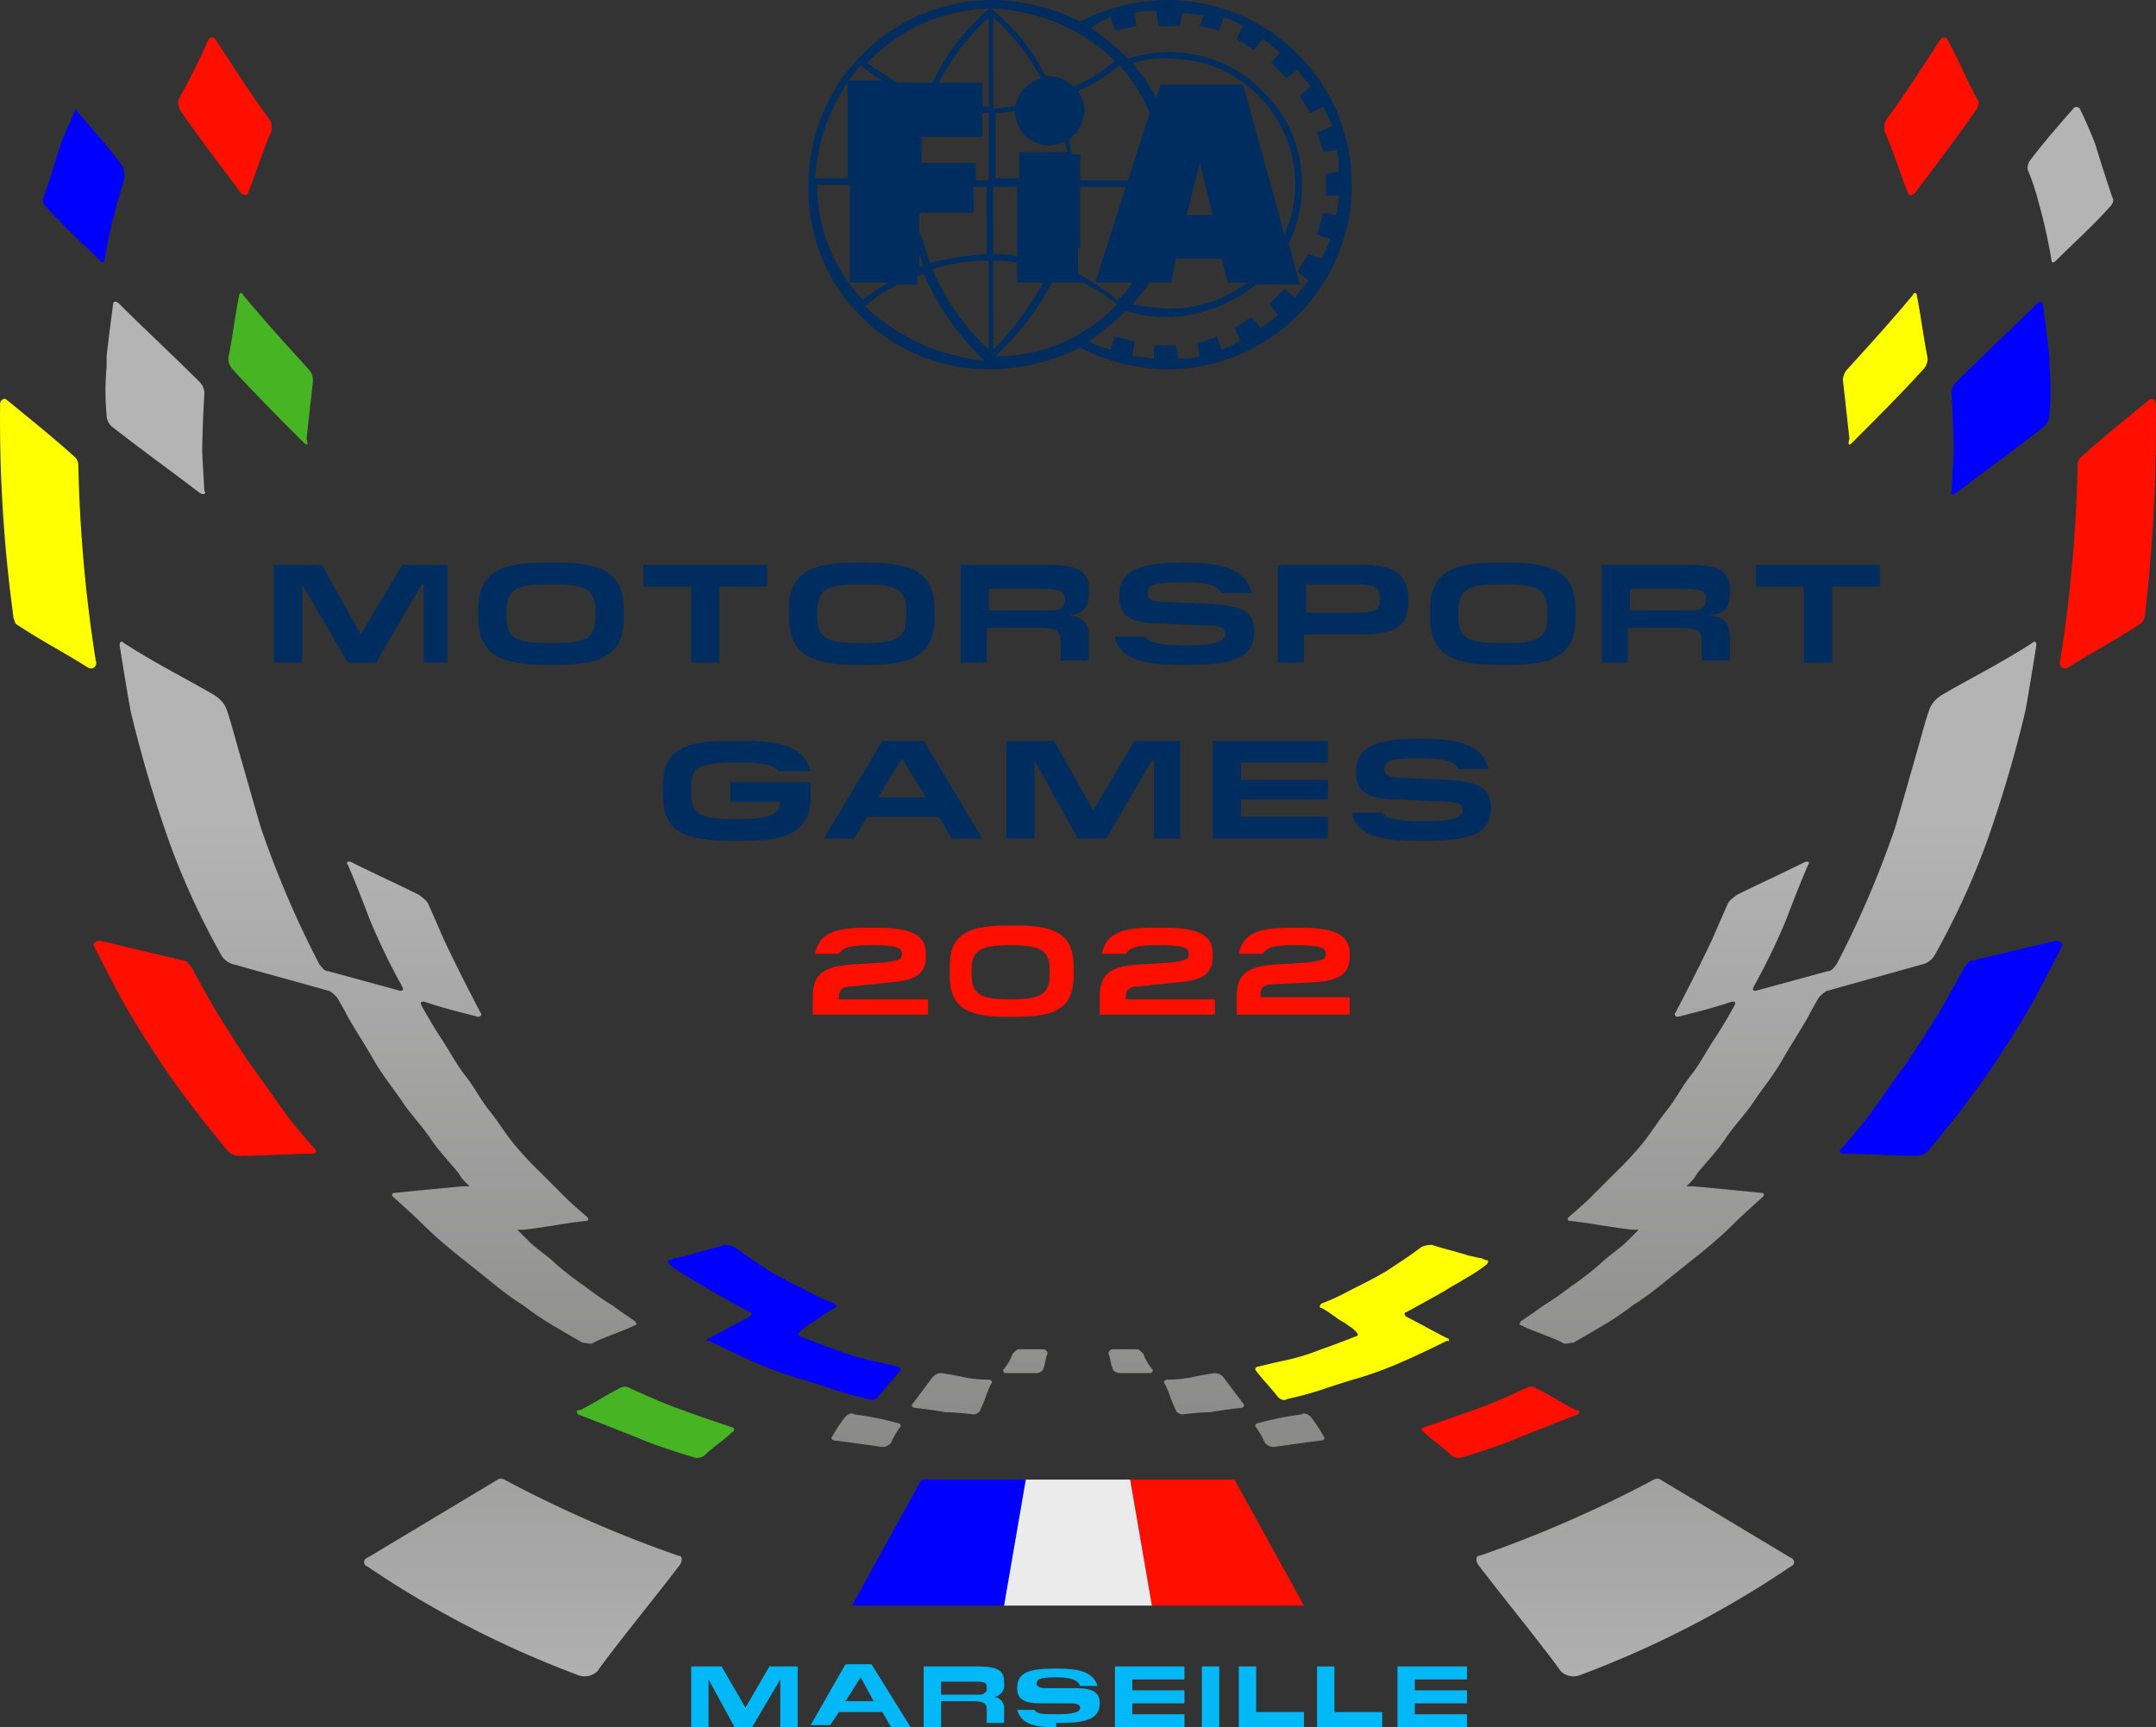 <svg xmlns="http://www.w3.org/2000/svg" xmlns:xlink="http://www.w3.org/1999/xlink" width="99.211" height="79.5" viewBox="0 0 99.211 79.5"><rect x="0" y="0" width="99.211" height="79.5" fill="#333333" stroke="none"/><defs><linearGradient id="a" x1="0.502" y1="20.62" x2="0.502" y2="-17.624" gradientUnits="objectBoundingBox"><stop offset="0" stop-color="#5d5d5c"/><stop offset="1" stop-color="#b4b4b4"/></linearGradient><linearGradient id="b" x1="0.488" y1="17.707" x2="0.488" y2="-13.319" xlink:href="#a"/><linearGradient id="c" x1="0.466" y1="31.585" x2="0.466" y2="-22.006" xlink:href="#a"/><linearGradient id="d" x1="0.526" y1="12.856" x2="0.526" y2="4.611" xlink:href="#a"/><linearGradient id="e" x1="0.501" y1="2.083" x2="0.501" y2="0.259" xlink:href="#a"/><linearGradient id="f" x1="0.498" y1="20.62" x2="0.498" y2="-17.624" xlink:href="#a"/><linearGradient id="g" x1="0.512" y1="17.707" x2="0.512" y2="-13.319" xlink:href="#a"/><linearGradient id="h" x1="0.534" y1="31.585" x2="0.534" y2="-22.006" xlink:href="#a"/><linearGradient id="i" x1="0.499" y1="2.083" x2="0.499" y2="0.259" xlink:href="#a"/><linearGradient id="j" x1="0.508" y1="9.367" x2="0.508" y2="2.711" xlink:href="#a"/><linearGradient id="k" x1="0.698" y1="-4.596" x2="0.698" y2="1.265" xlink:href="#a"/><linearGradient id="l" x1="0.303" y1="-4.597" x2="0.303" y2="1.265" xlink:href="#a"/></defs><g transform="translate(-0.395 -0.8)"><path d="M39.5,9.4v4.4h1.8a8.341,8.341,0,0,0-1.2.8A7.659,7.659,0,0,1,38,9.3h1.5ZM40,3.8a6.07,6.07,0,0,0,1,.7H39.4V9H37.9A8.91,8.91,0,0,1,40,3.8m5.9-2.6a10.647,10.647,0,0,0-2.6,3.4H41.7c-.5-.3-1-.6-1.4-.9a7.922,7.922,0,0,1,5.6-2.5m0,4.5h-.3V4.6h-2a10.927,10.927,0,0,1,2.3-3Zm0,3.4h-.6V8.3H42.8V7.1h2.8V6h.3Zm0,3.4a12.588,12.588,0,0,0-2.7.4c-.2-.5-.3-1-.5-1.4v-.9h2.5V9.4h.6v3.1Zm0,4.4a10.786,10.786,0,0,1-2.6-3.7,7.457,7.457,0,0,1,2.6-.4Zm-3.2-3.8v-.6c.1.2.1.4.2.5Zm-2.5,1.8a6.527,6.527,0,0,1,1.5-1h.9v-.4c.1,0,.2-.1.3-.1a12.1,12.1,0,0,0,2.8,4,9.326,9.326,0,0,1-5.5-2.5m8.6-1.1h1.4a8.636,8.636,0,0,1,1.6,1,7.62,7.62,0,0,1-5.6,2.4,12.771,12.771,0,0,0,2.6-3.4m-2.7-1a4.1,4.1,0,0,1,1.1.1v.9h1.2a13.86,13.86,0,0,1-2.3,3.1Zm0-3.4h1.1v3.2a4.1,4.1,0,0,0-1.1-.1Zm0-3.4a3.4,3.4,0,0,0,1-.1,1.58,1.58,0,0,0,1.6,1.6,1.854,1.854,0,0,0,.7-.2c0,.2.1.3.1.5H47.3V9H46.2V6Zm0-4.4a10.112,10.112,0,0,1,2.2,2.8,1.764,1.764,0,0,0-1.2,1.3c-.3,0-.7.1-1,.1Zm5.6,2a7.607,7.607,0,0,1-1.9,1.2,1.656,1.656,0,0,0-1.2-.5h-.1A9.26,9.26,0,0,0,46,1.2a8.518,8.518,0,0,1,5.7,2.4m-1.6,8.6V9.4h2.1l-1.4,4.4h1.7a2.7,2.7,0,0,1-.7.8A11.274,11.274,0,0,0,50,13.4V12.2Zm7.5-7.5H53.8l-.2.6a9.062,9.062,0,0,0-1.1-1.6,4.678,4.678,0,0,1,1.7-.2,5.664,5.664,0,0,1,4.1,1.7A5.835,5.835,0,0,1,60,9.3a5.932,5.932,0,0,1-.5,2.3Zm-2.6,6,.6-2.4.6,2.4H55Zm-.5,2h2.1l.3,1.1h.9A5.782,5.782,0,0,1,54.2,15a9.852,9.852,0,0,1-1.7-.2,7.006,7.006,0,0,0,.8-1h1ZM50,5a7.607,7.607,0,0,0,1.9-1.2A7.442,7.442,0,0,1,53.3,6l-1,3.1H50.1V7.9h-.4c0-.2-.1-.4-.1-.7a1.709,1.709,0,0,0,.7-1.3A1.613,1.613,0,0,0,50,5m1.5-3.4.2.6,1-.2-.1-.6a3.4,3.4,0,0,1,1-.1l.1.7h1l.1-.6c.3,0,.7.1,1,.1l-.2.5.9.2.2-.6a3.552,3.552,0,0,1,.9.4l-.3.6.8.5.4-.5c.3.2.5.4.8.6l-.4.5.7.7.5-.4c.2.3.4.5.6.8l-.5.4.5.8.6-.3c.1.3.3.6.4.9l-.7.3.3.9.6-.1a3.751,3.751,0,0,1,.1,1l-.6.1v1H62c0,.3-.1.6-.1.9l-.6-.1-.3,1,.6.2a3.552,3.552,0,0,1-.4.9l-.6-.2-.5.8.5.4c-.2.3-.4.5-.6.8l-.5-.4-.7.7.4.5a5.547,5.547,0,0,1-.8.6l-.4-.5-.8.5.3.6c-.3.1-.6.3-.9.4l-.2-.6-.9.3.1.6a3.083,3.083,0,0,1-1,.1l-.1-.6h-1v.6c-.3,0-.7-.1-1-.1l.1-.7-.9-.2-.2.6a4.179,4.179,0,0,1-1-.4,11.511,11.511,0,0,0,1.7-1.4,5.822,5.822,0,0,0,1.9.3,6.877,6.877,0,0,0,4.1-1.5h2L59.7,12a5.954,5.954,0,0,0,.6-2.7A5.816,5.816,0,0,0,58.5,5a5.978,5.978,0,0,0-4.3-1.8,6.279,6.279,0,0,0-1.9.3,11.511,11.511,0,0,0-1.7-1.4,2.622,2.622,0,0,1,.9-.5M46,17.8a9.536,9.536,0,0,0,4.1-1,9.1,9.1,0,0,0,4,1,8.5,8.5,0,0,0,0-17,8.77,8.77,0,0,0-4,1,9.1,9.1,0,0,0-4-1,8.493,8.493,0,0,0-8.5,8.5A8.285,8.285,0,0,0,46,17.8" fill="#002d5f"/><path d="M21.2,31.3H19.9V27.7h-.1l-2.1,3.6H16.4l-2.1-3.6h0v3.6H13V26.8h2.2L17,30h0l1.9-3.2H21v4.5Z" fill="#002d5f"/><path d="M25.4,31.4c-2.1,0-3-.6-3-2.2v-.3c0-1.6.8-2.2,3-2.2h.7c2.2,0,3,.6,3,2.2v.3c0,1.6-.8,2.2-3,2.2Zm.5-1c1.6,0,1.9-.3,1.9-1.3V29c0-1-.3-1.3-1.9-1.3h-.3c-1.6,0-1.9.3-1.9,1.3v.1c0,1,.3,1.3,1.9,1.3Z" fill="#002d5f"/><path d="M33.5,31.3H32.2V27.8H30v-1h5.7v1H33.5Z" fill="#002d5f"/><path d="M39.7,31.4c-2.1,0-3-.6-3-2.2v-.3c0-1.6.8-2.2,3-2.2h.7c2.2,0,3,.6,3,2.2v.3c0,1.6-.8,2.2-3,2.2Zm.5-1c1.6,0,1.9-.3,1.9-1.3V29c0-1-.3-1.3-1.9-1.3h-.3c-1.6,0-1.9.3-1.9,1.3v.1c0,1,.3,1.3,1.9,1.3Z" fill="#002d5f"/><path d="M45.9,31.3H44.6V26.8h4c1.4,0,1.9.3,1.9,1.1v.2c0,.7-.3,1-1,1h0c.7.1,1,.3,1,1.1v1H49.2v-.9c0-.5-.2-.6-1.1-.6H45.8v1.6Zm0-3.5v1.1h2.6c.3,0,.6,0,.7-.1a.52.52,0,0,0,.2-.4h0c0-.4-.2-.5-1.1-.5H45.9Z" fill="#002d5f"/><path d="M54.7,31.4c-1.5,0-2.8-.2-3-1.3h1.4c.2.3.7.4,1.9.4s1.7-.1,1.8-.5h0c0-.2-.1-.4-.7-.4l-2.3-.1c-1.4,0-1.9-.4-1.9-1.2v-.1c0-1.1.9-1.5,2.8-1.5H55c1.4,0,2.7.2,3,1.4H56.6c-.2-.4-.7-.5-1.8-.5-1.3,0-1.6.1-1.6.5h0c0,.2.1.4.7.4l2.3.1c1.4.1,1.9.4,1.9,1.2v.1c0,1.2-1,1.5-3,1.5Z" fill="#002d5f"/><path d="M60.5,31.3H59.2V26.8h3.9c1.4,0,2.1.4,2.1,1.6v.1c0,1.1-.6,1.5-2.1,1.5H60.4v1.3Zm0-3.5V29h2.4c.9,0,1-.2,1-.6v-.1c0-.4-.2-.6-1-.6H60.5Z" fill="#002d5f"/><path d="M69.2,31.4c-2.1,0-3-.6-3-2.2v-.3c0-1.6.8-2.2,3-2.2h.7c2.2,0,3,.6,3,2.2v.3c0,1.6-.8,2.2-3,2.2Zm.5-1c1.6,0,1.9-.3,1.9-1.3V29c0-1-.3-1.3-1.9-1.3h-.3c-1.6,0-1.9.3-1.9,1.3v.1c0,1,.3,1.3,1.9,1.3Z" fill="#002d5f"/><path d="M75.4,31.3H74.1V26.8h4c1.4,0,1.9.3,1.9,1.1v.2c0,.7-.3,1-1,1h0c.7.1,1,.3,1,1.1v1H78.7v-.9c0-.5-.2-.6-1.1-.6H75.3v1.6Zm0-3.5v1.1H78c.3,0,.6,0,.7-.1a.52.52,0,0,0,.2-.4h0c0-.4-.2-.5-1.1-.5H75.4Z" fill="#002d5f"/><path d="M84.7,31.3H83.4V27.8H81.2v-1h5.7v1H84.7Z" fill="#002d5f"/><path d="M34,39.5c-2.2,0-3.1-.5-3.1-2.1V37c0-1.6.8-2.1,3.1-2.1h.7c1.9,0,2.7.4,3,1.4H36.2c-.2-.3-.6-.4-1.8-.4h-.3c-1.7,0-1.9.3-1.9,1.2v.2c0,.9.3,1.2,1.9,1.2h.3c1.4,0,1.9-.2,1.9-.8H34v-.9h3.7v.7c0,1.5-1,2-3,2H34Z" fill="#002d5f"/><path d="M45.6,39.4H44.2l-.6-1H40.3l-.6,1H38.3L41,34.9h1.9Zm-3.7-3.7-1.1,1.8H43l-1.1-1.8Z" fill="#002d5f"/><path d="M54.8,39.4H53.5V35.8h-.1l-2.1,3.6H50l-2-3.6h0v3.6H46.7V34.9h2.2l1.8,3.2h0l1.9-3.2h2.1v4.5Z" fill="#002d5f"/><path d="M61.5,39.4H56.2V34.9h5.3v1h-4v.8h4v.9h-4v.8h4Z" fill="#002d5f"/><path d="M65.6,39.5c-1.5,0-2.8-.2-3-1.3H64c.2.3.7.4,1.9.4s1.8-.1,1.8-.5h0c0-.2-.1-.4-.7-.4l-2.3-.1c-1.4,0-1.9-.4-1.9-1.2v-.1c0-1.1.9-1.5,2.8-1.5h.3c1.4,0,2.7.2,3,1.4H67.5c-.2-.4-.7-.5-1.8-.5-1.3,0-1.6.1-1.6.5h0c0,.2.1.4.7.4l2.3.1c1.4.1,1.9.4,1.9,1.2V38c0,1.2-1,1.5-3,1.5Z" fill="#002d5f"/><path d="M99.6,19.4c0-.2-.2-.3-.3-.2-1.1.9-2.1,1.7-3.1,2.6a.52.52,0,0,0-.2.4,66.435,66.435,0,0,1-.8,9c-.1.2.1.5.4.3,1.1-.7,2.1-1.2,3.3-2a.52.52,0,0,0,.2-.4A76.4,76.4,0,0,0,99.6,19.4Z" fill="#ff0f00"/><path d="M72.9,65.7c-.6-.3-1.2-.7-1.8-1a.446.446,0,0,0-.5,0s-1.5.7-2.4,1c-.8.3-2.3.8-2.3.8-.1,0-.1.2,0,.2.4.4.9.7,1.3,1.1a.6.6,0,0,0,.4.1s1.7-.5,2.6-.9c1-.4,2.8-1.1,2.8-1.1C73.1,65.8,73.1,65.7,72.9,65.7Z" fill="#ff0f00"/><path d="M67,62.4c-.6-.3-1.3-.7-1.9-1-.1-.1-.1-.2,0-.2,0,0,1.1-.6,1.8-1,.3-.2.7-.4,1-.6a6.378,6.378,0,0,0,.9-.6c.1-.1.1-.2,0-.2s-.2-.1-.3-.1-.4-.1-.5-.1c-.6-.2-1.1-.3-1.7-.5a1.087,1.087,0,0,0-.5.1s-.4.3-.7.5l-.9.6c-.5.3-1.1.6-1.7.9a9.883,9.883,0,0,1-1.3.6c-.1.1-.1.2,0,.2.4.2.7.5,1.1.7.1.1.3.2.4.3l.1.1c.1.1.1.2,0,.2,0,0-1,.4-1.6.6a9.829,9.829,0,0,1-1.6.5c-.5.1-1.3.3-1.3.3-.1,0-.2.1-.1.2.3.4.7.8,1,1.2.1.1.3.2.4.1,0,0,.9-.2,1.5-.4s1.2-.4,1.9-.6a18.029,18.029,0,0,0,2.1-.8c.7-.3,1.9-.9,1.9-.9C67.1,62.6,67.1,62.4,67,62.4Z" fill="#ff0"/><path d="M95,44.1c-1.3.3-2.5.6-3.8.9-.2,0-.3.2-.4.3,0,0-.8,1.5-1.3,2.3s-1,1.6-1.5,2.3L86.5,52c-.5.7-1.4,1.7-1.4,1.7-.1.1,0,.2.1.2,1.1,0,2.3.1,3.4.1a.764.764,0,0,0,.5-.2s1-1.2,1.6-2,1.2-1.6,1.7-2.4c.6-.9,1.1-1.7,1.6-2.6s1.3-2.5,1.3-2.5C95.3,44.2,95.2,44.1,95,44.1Z" fill="blue"/><path d="M88.2,9.7c0,.1.2.1.3,0,.9-1.2,1.9-2.5,2.8-3.8.1-.1.2-.4.1-.5-.5-.9-.9-1.9-1.4-2.8a.188.188,0,0,0-.3,0c-.8,1.2-1.6,2.5-2.5,3.7-.1.1-.1.4-.1.5C87.5,7.7,87.8,8.7,88.2,9.7Z" fill="#ff0f00"/><path d="M90.4,23.5c1.3-1,2.7-2,4.1-3.1a.764.764,0,0,0,.2-.5,11.947,11.947,0,0,0,0-2.2v-.5c-.1-.9-.3-2.4-.3-2.4,0-.1-.1-.2-.3,0-1.2,1.2-2.5,2.4-3.7,3.6a.764.764,0,0,0-.2.5s.1,1.7.1,2.7c0,.1-.1,1.8-.1,1.8C90.1,23.5,90.2,23.6,90.4,23.5Z" fill="blue"/><path d="M85.6,21.2c1.1-1.1,2.2-2.2,3.3-3.4a.764.764,0,0,0,.2-.5c-.2-1-.3-1.9-.5-2.9,0-.1-.1-.2-.2,0-1,1.2-2,2.3-3,3.4a.764.764,0,0,0-.2.5l.3,2.7C85.4,21.3,85.5,21.3,85.6,21.2Z" fill="#ff0"/><path d="M.4,19.4c0-.2.2-.3.3-.2,1.1.9,2.1,1.7,3.1,2.6a.52.52,0,0,1,.2.4,66.436,66.436,0,0,0,.8,9c.1.2-.1.5-.4.3-1.1-.7-2.1-1.2-3.3-2,0-.1-.1-.2-.1-.4A66.884,66.884,0,0,1,.4,19.4Z" fill="#ff0"/><path d="M27.1,65.7c.6-.3,1.2-.7,1.8-1a.446.446,0,0,1,.5,0s1.5.7,2.4,1c.8.3,2.3.8,2.3.8.1,0,.1.2,0,.2-.4.4-.9.7-1.3,1.1a.6.6,0,0,1-.4.1s-1.7-.5-2.6-.9c-1-.4-2.8-1.1-2.8-1.1C26.9,65.8,26.9,65.7,27.1,65.7Z" fill="#46b423"/><path d="M33,62.4c.6-.3,1.3-.7,1.9-1,.1-.1.1-.2,0-.2,0,0-1.1-.6-1.8-1-.3-.2-.7-.4-1-.6a6.378,6.378,0,0,1-.9-.6c-.1-.1-.1-.2,0-.2s.2-.1.3-.1.4-.1.5-.1c.6-.2,1.1-.3,1.7-.5a1.087,1.087,0,0,1,.5.1s.4.3.7.5l.9.6c.5.3,1.1.6,1.7.9a9.883,9.883,0,0,0,1.3.6c.1.1.1.2,0,.2-.4.2-.7.5-1.1.7-.1.1-.3.2-.4.3l-.1.1c-.1.1-.1.2,0,.2,0,0,1,.4,1.6.6a9.829,9.829,0,0,0,1.6.5c.5.1,1.3.3,1.3.3.1,0,.2.1.1.2-.3.4-.7.8-1,1.2-.1.1-.3.2-.4.1,0,0-.9-.2-1.5-.4s-1.2-.4-1.9-.6a18.028,18.028,0,0,1-2.1-.8c-.7-.3-1.9-.9-1.9-.9C32.9,62.6,32.9,62.4,33,62.4Z" fill="blue"/><path d="M5.8,10.1a24.432,24.432,0,0,0-.6,2.7c0,.1-.1.1-.2,0-.8-.8-1.7-1.6-2.5-2.5-.1-.1-.2-.3-.1-.4,0,0,.5-1.5.8-2.5.4-1,.7-1.6.7-1.6-.1,0,0,0,.1.2.7.8,1.4,1.6,2,2.4a.6.6,0,0,1,.1.4C6.2,8.8,6.1,9.1,5.8,10.1Z" fill="blue"/><path d="M5,44.1c1.3.3,2.5.6,3.8.9.2,0,.3.2.4.3,0,0,.8,1.5,1.3,2.3s1,1.6,1.5,2.3L13.5,52c.5.7,1.4,1.7,1.4,1.7.1.1,0,.2-.1.2-1.1,0-2.3.1-3.4.1a.764.764,0,0,1-.5-.2s-1-1.2-1.6-2-1.2-1.6-1.7-2.4C7,48.5,6.5,47.7,6,46.8s-1.3-2.5-1.3-2.5C4.7,44.2,4.8,44.1,5,44.1Z" fill="#ff0f00"/><path d="M11.8,9.7c0,.1-.2.1-.3,0-.9-1.2-1.9-2.5-2.8-3.8a.749.749,0,0,1-.1-.5c.5-.9,1-1.9,1.4-2.8a.188.188,0,0,1,.3,0c.8,1.2,1.6,2.5,2.5,3.7.1.1.1.4.1.5C12.5,7.7,12.2,8.7,11.8,9.7Z" fill="#ff0f00"/><path d="M60.7,66c-.1-.1-.3-.2-.4-.1a14.158,14.158,0,0,0-2,.4c-.1,0-.2.1-.1.2a4.348,4.348,0,0,1,.4.7.52.52,0,0,0,.4.2c.7-.1,1.4-.2,2.2-.3.1,0,.2-.1.1-.2A7.019,7.019,0,0,0,60.7,66Z" fill="url(#a)"/><path d="M56.7,64.2a.52.52,0,0,0-.4-.2s-.7.1-1.1.2a5.94,5.94,0,0,1-1.1.1c-.1,0-.2.1-.1.2.2.4.3.8.5,1.2,0,.1.2.2.3.2,0,0,.8-.1,1.3-.1.5-.1,1.4-.2,1.4-.2.1,0,.2-.1.1-.2Z" fill="url(#b)"/><path d="M53,63.1c-.1-.1-.2-.2-.3-.2H51.6a.215.215,0,0,0-.2.2c.1.2.1.5.2.7,0,.1.2.2.3.2h1.4c.1,0,.2-.1.1-.2A2.506,2.506,0,0,1,53,63.1Z" fill="url(#c)"/><path d="M94.2,10.1a24.432,24.432,0,0,1,.6,2.7c0,.1.1.1.2,0,.8-.8,1.7-1.6,2.5-2.5.1-.1.2-.3.1-.4,0,0-.5-1.5-.8-2.5-.4-1-.7-1.6-.7-1.6a.188.188,0,0,0-.3,0c-.7.8-1.4,1.6-2,2.4a.6.6,0,0,0-.1.4A11.185,11.185,0,0,1,94.2,10.1Z" fill="url(#d)"/><path d="M89.4,44.8a35.045,35.045,0,0,0,2.4-5.2,59.107,59.107,0,0,0,1.8-6.1c.2-1.1.5-3,.5-3,0-.2-.1-.2-.2-.1-1.4.9-2.6,1.5-4,2.3-.7.4-.7.7-.9,1.3,0,0-.9,3.2-1.4,4.9a45.4,45.4,0,0,1-2.7,6.3c-.1.1-.2.3-.4.3l-3.3.9c-.1,0-.2,0-.1-.2a29.431,29.431,0,0,0,1.5-3.1c.6-1.6,1-2.5,1-2.5.1-.1,0-.2-.2-.1-1,.5-2.1,1-3.1,1.5-.1.1-.3.2-.4.4,0,0-.4.9-.7,1.6-.7,1.5-1.7,3.4-1.7,3.4-.1.1,0,.2.1.2.8-.2,1.6-.4,2.5-.7.1,0,.2,0,.1.2,0,0-.5.9-.9,1.5s-.7,1.2-1.1,1.7-.7,1.1-1.1,1.6-.7,1-1.1,1.5a15.381,15.381,0,0,1-1.2,1.3l-1.2,1.2c-.4.4-1,.9-1,.9-.1.1-.1.2.1.2.9.1,1.9.3,2.8.4h.3l-.2.2-.3.3c-.4.4-.9.7-1.3,1.1a14.7,14.7,0,0,1-1.3,1,14.63,14.63,0,0,1-1.3.9c-.4.3-1,.7-1,.7-.1.1-.1.2,0,.2.6.3,1.3.5,1.9.8.1.1.3,0,.5,0,0,0,.7-.4,1.2-.7a13.028,13.028,0,0,0,1.5-1A14.309,14.309,0,0,0,77,59.8l1.5-1.2a20.024,20.024,0,0,0,1.6-1.4c.5-.5,1.4-1.3,1.4-1.3.1-.1.1-.2-.1-.2-1-.1-2-.2-3.1-.3H78l.2-.2a1.866,1.866,0,0,0,.3-.4c.4-.5.9-1,1.3-1.6s.9-1.1,1.3-1.7.9-1.2,1.3-1.9.8-1.3,1.2-2c.2-.4.5-.9.5-.9.1-.1.3-.3.4-.3,1.4-.4,2.9-.8,4.3-1.2A.918.918,0,0,0,89.4,44.8Z" fill="url(#e)"/><path d="M39.3,66c.1-.1.3-.2.4-.1a14.158,14.158,0,0,1,2,.4c.1,0,.2.1.1.2a4.348,4.348,0,0,0-.4.7.52.52,0,0,1-.4.2c-.7-.1-1.4-.2-2.2-.3-.1,0-.2-.1-.1-.2A7.019,7.019,0,0,1,39.3,66Z" fill="url(#f)"/><path d="M43.3,64.2a.52.52,0,0,1,.4-.2s.7.1,1.1.2a5.94,5.94,0,0,0,1.1.1c.1,0,.2.1.1.2-.2.4-.3.8-.5,1.2,0,.1-.2.2-.3.2,0,0-.8-.1-1.3-.1-.5-.1-1.4-.2-1.4-.2-.1,0-.2-.1-.1-.2Z" fill="url(#g)"/><path d="M47,63.1c.1-.1.2-.2.3-.2h1.1a.215.215,0,0,1,.2.2c-.1.2-.1.5-.2.7,0,.1-.2.2-.3.2H46.7c-.1,0-.2-.1-.1-.2A2.506,2.506,0,0,0,47,63.1Z" fill="url(#h)"/><path d="M10.6,44.8a35.045,35.045,0,0,1-2.4-5.2,59.107,59.107,0,0,1-1.8-6.1c-.2-1.1-.5-3-.5-3,0-.2.1-.2.2-.1,1.4.9,2.6,1.5,4,2.3.7.4.7.7.9,1.3,0,0,.9,3.2,1.4,4.9a45.4,45.4,0,0,0,2.7,6.3c.1.1.2.3.4.3l3.3.9c.1,0,.2,0,.1-.2a29.43,29.43,0,0,1-1.5-3.1c-.6-1.6-1-2.5-1-2.5-.1-.1,0-.2.2-.1,1,.5,2.1,1,3.1,1.5.1.1.3.2.4.4,0,0,.4.9.7,1.6.7,1.5,1.7,3.4,1.7,3.4.1.1,0,.2-.1.2-.8-.2-1.6-.4-2.5-.7-.1,0-.2,0-.1.2,0,0,.5.9.9,1.5s.7,1.2,1.1,1.7.7,1.1,1.1,1.6.7,1,1.1,1.5a15.379,15.379,0,0,0,1.2,1.3l1.2,1.2c.4.4,1,.9,1,.9.1.1.1.2-.1.2-.9.1-1.9.3-2.8.4h-.3l.2.2.3.3c.4.4.9.7,1.3,1.1a14.7,14.7,0,0,0,1.3,1,14.629,14.629,0,0,0,1.3.9c.4.3,1,.7,1,.7.1.1.1.2,0,.2-.6.3-1.3.5-1.9.8-.1.1-.3,0-.5,0,0,0-.7-.4-1.2-.7a13.028,13.028,0,0,1-1.5-1A14.309,14.309,0,0,1,23,59.8l-1.5-1.2a20.024,20.024,0,0,1-1.6-1.4c-.5-.5-1.4-1.3-1.4-1.3-.1-.1-.1-.2.1-.2,1-.1,2-.2,3.1-.3H22l-.2-.2a1.866,1.866,0,0,1-.3-.4c-.4-.5-.9-1-1.3-1.6s-.9-1.1-1.3-1.7-.9-1.2-1.3-1.9-.8-1.3-1.2-2c-.2-.4-.5-.9-.5-.9-.1-.1-.3-.3-.4-.3-1.4-.4-2.9-.8-4.3-1.2A.918.918,0,0,1,10.6,44.8Z" fill="url(#i)"/><path d="M9.6,23.5c-1.3-1-2.7-2-4.1-3.1a.764.764,0,0,1-.2-.5,11.947,11.947,0,0,1,0-2.2v-.5c.1-.9.3-2.4.3-2.4,0-.1.1-.2.3,0,1.2,1.2,2.5,2.4,3.7,3.6a.764.764,0,0,1,.2.5s-.1,1.7-.1,2.7c0,.1.1,1.8.1,1.8C9.9,23.5,9.8,23.6,9.6,23.5Z" fill="url(#j)"/><path d="M14.4,21.2c-1.1-1.1-2.2-2.2-3.3-3.4a.764.764,0,0,1-.2-.5c.2-1,.3-1.9.5-2.9,0-.1.1-.2.2,0,1,1.2,2,2.3,3,3.4a.764.764,0,0,1,.2.5L14.5,21C14.6,21.3,14.5,21.3,14.4,21.2Z" fill="#46b423"/><path d="M42.8,68.9h4.8l-1,5.8h-7Z" fill="blue"/><path d="M52.4,68.9h4.8l3.2,5.8h-7Z" fill="#ff0f00"/><path d="M47.6,68.9h4.8l1,5.8H46.6Z" fill="#ebebeb"/><path d="M68.4,72.8c-.1-.2-.1-.4.1-.4a56.031,56.031,0,0,0,8-3.5c.2-.1.3,0,.3,0l6,3.6a.208.208,0,0,1,0,.4,45.968,45.968,0,0,1-9.7,5,.823.823,0,0,1-.9-.2C71.5,76.7,69.7,74.5,68.4,72.8Z" fill="url(#k)"/><path d="M31.7,72.8c.1-.2.1-.4-.1-.4a56.031,56.031,0,0,1-8-3.5c-.2-.1-.3,0-.3,0l-6,3.6a.208.208,0,0,0,0,.4,45.968,45.968,0,0,0,9.7,5,.823.823,0,0,0,.9-.2C28.6,76.7,30.4,74.5,31.7,72.8Z" fill="url(#l)"/><path d="M37.1,80.3h-.8V78.1h0L35,80.3h-.8L33,78.1h0v2.2h-.8V77.5h1.4l1.1,1.9h0l1.1-1.9h1.3Z" fill="#03b8f7"/><path d="M42.3,80.3h-.9l-.4-.7H39l-.4.6h-.9l1.6-2.8h1.2ZM40,78l-.7,1.1h1.3L40,78Z" fill="#03b8f7"/><path d="M43.7,80.3h-.8V77.5h2.5c.9,0,1.2.2,1.2.7v.1a.53.53,0,0,1-.6.6h0a.53.53,0,0,1,.6.6v.6h-.8v-.6c0-.3-.1-.4-.7-.4H43.7Zm0-2.2v.7h1.6c.2,0,.4,0,.4-.1.1,0,.1-.1.1-.2h0c0-.3-.1-.3-.7-.3H43.7Z" fill="#03b8f7"/><path d="M49,80.3c-.9,0-1.6-.1-1.8-.8H48c.1.2.4.2,1.1.2s1-.1,1-.3h0c0-.1-.1-.2-.4-.2H48.3c-.8,0-1.1-.2-1.1-.7h0c0-.7.5-.9,1.7-.9h.2c.8,0,1.6.1,1.8.8h-.8c-.1-.3-.5-.4-1.1-.4-.8,0-.9.1-.9.3h0c0,.1.1.2.4.2h1.4c.8,0,1.1.2,1.1.7h0c0,.7-.6.9-1.8.9H49Z" fill="#03b8f7"/><path d="M54.9,80.3H51.7V77.5h3.2v.6H52.5v.5h2.4v.6H52.5v.5h2.4Z" fill="#03b8f7"/><path d="M56.5,80.3h-.8V77.5h.8Z" fill="#03b8f7"/><path d="M60.4,80.3h-3V77.5h.8v2.1h2.2Z" fill="#03b8f7"/><path d="M64,80.3H61V77.5h.8v2.1H64Z" fill="#03b8f7"/><path d="M67.9,80.3H64.7V77.5h3.2v.6H65.5v.5h2.4v.6H65.5v.5h2.4Z" fill="#03b8f7"/><path d="M42.9,47.5H37.8v-.8c0-1,.4-1.4,1.7-1.5l1.6-.1c.6-.1.8-.1.8-.4h0c0-.3-.3-.4-1.4-.4-1,0-1.3.1-1.5.4H37.9c.2-1,1-1.2,2.4-1.2h.4c1.6,0,2.3.3,2.3,1.2v.1c0,.7-.3,1.1-1.5,1.2l-1.9.2c-.5,0-.6.2-.6.5v.1h4.1v.7Z" fill="#ff0f00"/><path d="M46.7,47.6c-1.9,0-2.6-.5-2.6-1.9v-.4c0-1.4.7-1.9,2.6-1.9h.5c1.9,0,2.6.5,2.6,1.9v.4c0,1.4-.7,1.9-2.6,1.9Zm2-2v-.1c0-.9-.3-1.2-1.8-1.2s-1.8.3-1.8,1.2v.1c0,.9.3,1.2,1.8,1.2S48.7,46.5,48.7,45.6Z" fill="#ff0f00"/><path d="M56.1,47.5H51v-.8c0-1,.4-1.4,1.7-1.5l1.6-.1c.6-.1.8-.1.8-.4h0c0-.3-.3-.4-1.4-.4-1,0-1.3.1-1.5.4H51.1c.2-1,1-1.2,2.4-1.2h.4c1.6,0,2.3.3,2.3,1.2v.1c0,.7-.3,1.1-1.5,1.2l-1.9.2c-.5,0-.6.2-.6.5v.1h4.1v.7Z" fill="#ff0f00"/><path d="M62.4,47.5H57.3v-.8c0-1,.4-1.4,1.7-1.5l1.6-.1c.6-.1.8-.1.8-.4h0c0-.3-.3-.4-1.4-.4-1,0-1.3.1-1.5.4H57.4c.2-1,1-1.2,2.4-1.2h.4c1.6,0,2.3.3,2.3,1.2v.1c0,.7-.3,1.1-1.5,1.2l-2,.1c-.5,0-.6.2-.6.5v.1h4.1v.8Z" fill="#ff0f00"/></g></svg>